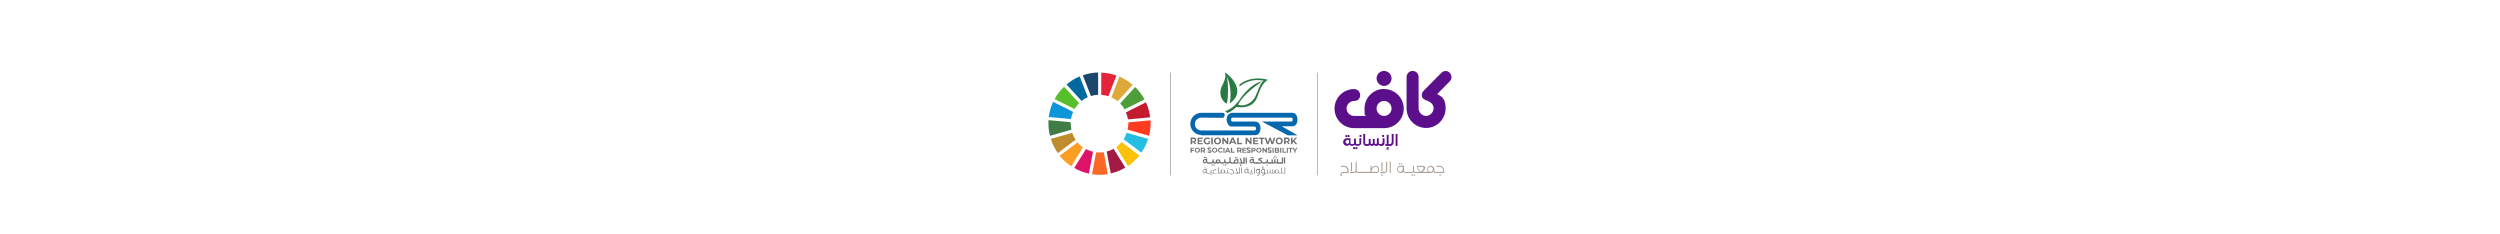 <svg viewBox="0 0 1600 150" version="1.1" xmlns:xlink="http://www.w3.org/1999/xlink" xmlns="http://www.w3.org/2000/svg" id="Layer_1">
  
  <defs>
    <style>
      .st0, .st1 {
        fill: none;
      }

      .st2 {
        fill: #ff3b21;
      }

      .st3 {
        fill: #dea83b;
      }

      .st4 {
        fill: url(#linear-gradient1);
      }

      .st1 {
        stroke: #a3a3a3;
        stroke-width: .5px;
      }

      .st5 {
        fill: #6d6e71;
      }

      .st6 {
        fill: url(#linear-gradient);
      }

      .st7 {
        fill: #bf8c2e;
      }

      .st8 {
        clip-path: url(#clippath-1);
      }

      .st9 {
        clip-path: url(#clippath-2);
      }

      .st10 {
        fill: #57bf2b;
      }

      .st11 {
        fill: #de1266;
      }

      .st12 {
        fill: #fc6926;
      }

      .st13 {
        fill: #26bde3;
      }

      .st14 {
        fill: #fc9e24;
      }

      .st15 {
        fill: #1a476b;
      }

      .st16 {
        fill: #e5243b;
      }

      .st17 {
        fill: #407d45;
      }

      .st18 {
        fill: #aca199;
      }

      .st19 {
        fill: #4d9e38;
      }

      .st20 {
        fill: #a31a42;
      }

      .st21 {
        fill: #c41a2e;
      }

      .st22 {
        fill: #0a96d9;
      }

      .st23 {
        fill: #fcc20a;
      }

      .st24 {
        fill: #0567ad;
      }

      .st25 {
        fill: #5c0f8b;
      }

      .st26 {
        clip-path: url(#clippath);
      }

      .st27 {
        fill: #00699e;
      }
    </style>
    <clipPath id="clippath">
      <path d="M781.6,56c-2.3,7.4,3.4,10.3,3.4,10.3.9-.5,1.4-11.6.2-17.3,0,0,3.8,7.3,1.8,17.2,10.9-7.4.6-17.8-3-19.8-.2,1.5,1.7,1.7-2.4,9.6" class="st0"></path>
    </clipPath>
    <linearGradient gradientUnits="userSpaceOnUse" gradientTransform="translate(8052.8 -9399.6) scale(10.8 -10.8)" y2="-878.2" x2="-674.4" y1="-878.2" x1="-675.4" id="linear-gradient">
      <stop stop-color="#85c557" offset="0"></stop>
      <stop stop-color="#579f4c" offset=".5"></stop>
      <stop stop-color="#287942" offset="1"></stop>
    </linearGradient>
    <clipPath id="clippath-1">
      <path d="M793.1,54.3l.3,1s6.1-5.7,15.5-3.6c-2.1.2-4.6,9.1-6.3,11.5-.5.5-3.8,5.5-10.2,3.9,3.1-7.1,15.3-15,15.4-15-7.9,1.2-14.9,12.3-14.9,12.3,0,0-4.2,5.7-8.8,6.6,0,.2,1.4,1.4,1.4,1.3,2.6-.6,5.8-3.9,5.8-3.9,0,0,9.1,2.1,12.8-5,.8-1.3,3-10.3,7.4-12.3-2.4-.7-4.6-.9-6.6-.9-7.8,0-11.9,4.2-11.9,4.2" class="st0"></path>
    </clipPath>
    <linearGradient xlink:href="#linear-gradient" gradientTransform="translate(21649.7 -21522.3) scale(27.4 -27.4)" y2="-788.6" x2="-761.4" y1="-788.6" x1="-762.4" id="linear-gradient1"></linearGradient>
    <clipPath id="clippath-2">
      <rect height="65.4" width="65.4" y="46.4" x="670.9" class="st0"></rect>
    </clipPath>
  </defs>
  <g class="st26">
    <rect height="19.9" width="18.6" y="46.4" x="779.3" class="st6"></rect>
  </g>
  <g class="st8">
    <rect height="22.7" width="27.4" y="49.7" x="784.2" class="st4"></rect>
  </g>
  <g>
    <path d="M768.9,86.4c-3.9,0-7.1-3.2-7.1-7.1s3.2-7.1,7.1-7.1h13.7c1.9,0,1.2,3.2,0,3.2s-13.8-.1-13.8-.1c-2.2,0-4.1,1.8-4.1,4.1s1.8,4.1,4.1,4.1h34.1c1.3,0,1.2-2.5,0-2.5h-14.7c-3.3,0-5-7.6,0-8.8h39c4.1,0,4.4,8.6,0,8.6h-6.9l10.1,5.8h-6.2l-16.6-8.8h19c.9,0,1-2.5,0-2.5h-37.8c-1.3,0-1.2,2.5,0,2.5h14.6c4.5,0,4.4,8.7,0,8.7s-34.8.1-34.8.1" class="st24"></path>
    <path d="M763.8,88.9h-.8v1.5h.8c.6,0,.9-.3.9-.7s-.3-.7-.9-.7M764.7,92.3l-.8-1.2h-.9v1.2h-1v-4.3h1.8c1.1,0,1.8.6,1.8,1.5s-.3,1.1-.9,1.3l.9,1.4h-1.1Z" class="st5"></path>
  </g>
  <polygon points="769.7 91.6 769.7 92.3 766.5 92.3 766.5 88.1 769.7 88.1 769.7 88.9 767.4 88.9 767.4 89.8 769.4 89.8 769.4 90.6 767.4 90.6 767.4 91.6 769.7 91.6" class="st5"></polygon>
  <path d="M773.4,90.2h.9v1.7c-.5.4-1.1.5-1.7.5-1.3,0-2.3-.9-2.3-2.2s1-2.2,2.3-2.2,1.4.3,1.8.7l-.6.6c-.3-.3-.7-.5-1.1-.5-.8,0-1.4.6-1.4,1.4s.6,1.4,1.4,1.4.5,0,.8-.2v-1.2Z" class="st5"></path>
  <rect height="4.3" width="1" y="88.1" x="775.2" class="st5"></rect>
  <path d="M780.5,90.2c0-.8-.6-1.4-1.3-1.4s-1.3.6-1.3,1.4.6,1.4,1.3,1.4,1.3-.6,1.3-1.4M776.9,90.2c0-1.3,1-2.2,2.3-2.2s2.3.9,2.3,2.2-1,2.2-2.3,2.2-2.3-.9-2.3-2.2" class="st5"></path>
  <polygon points="786.1 88.1 786.1 92.3 785.3 92.3 783.2 89.8 783.2 92.3 782.3 92.3 782.3 88.1 783.1 88.1 785.2 90.7 785.2 88.1 786.1 88.1" class="st5"></polygon>
  <path d="M789.6,90.7l-.7-1.6-.7,1.6h1.3ZM789.9,91.4h-2l-.4.9h-1l1.9-4.3h1l1.9,4.3h-1l-.4-.9Z" class="st5"></path>
  <polygon points="791.8 88.1 792.8 88.1 792.8 91.5 794.9 91.5 794.9 92.3 791.8 92.3 791.8 88.1" class="st5"></polygon>
  <polygon points="801 88.1 801 92.3 800.2 92.3 798.1 89.8 798.1 92.3 797.2 92.3 797.2 88.1 798 88.1 800.1 90.7 800.1 88.1 801 88.1" class="st5"></polygon>
  <polygon points="805.3 91.6 805.3 92.3 802 92.3 802 88.1 805.2 88.1 805.2 88.9 803 88.9 803 89.8 805 89.8 805 90.6 803 90.6 803 91.6 805.3 91.6" class="st5"></polygon>
  <polygon points="807 88.9 805.6 88.9 805.6 88.1 809.3 88.1 809.3 88.9 808 88.9 808 92.3 807 92.3 807 88.9" class="st5"></polygon>
  <polygon points="816.2 88.1 814.8 92.3 813.7 92.3 812.8 89.5 811.8 92.3 810.8 92.3 809.4 88.1 810.4 88.1 811.4 91.1 812.4 88.1 813.3 88.1 814.2 91.1 815.2 88.1 816.2 88.1" class="st5"></polygon>
  <g>
    <path d="M820,90.2c0-.8-.6-1.4-1.3-1.4s-1.3.6-1.3,1.4.6,1.4,1.3,1.4,1.3-.6,1.3-1.4M816.4,90.2c0-1.3,1-2.2,2.3-2.2s2.3.9,2.3,2.2-1,2.2-2.3,2.2-2.3-.9-2.3-2.2" class="st5"></path>
    <path d="M823.6,88.9h-.8v1.5h.8c.6,0,.9-.3.9-.7s-.3-.7-.9-.7M824.5,92.3l-.8-1.2h-.9v1.2h-1v-4.3h1.8c1.1,0,1.8.6,1.8,1.5s-.3,1.1-.9,1.3l.9,1.4h-1.1Z" class="st5"></path>
  </g>
  <polygon points="827.8 90.7 827.2 91.3 827.2 92.3 826.2 92.3 826.2 88.1 827.2 88.1 827.2 90.1 829.1 88.1 830.2 88.1 828.4 90 830.3 92.3 829.1 92.3 827.8 90.7" class="st5"></polygon>
  <polygon points="762.7 95.1 762.7 96 764.1 96 764.1 96.6 762.7 96.6 762.7 97.7 761.9 97.7 761.9 94.6 764.3 94.6 764.3 95.1 762.7 95.1" class="st5"></polygon>
  <g>
    <path d="M767.3,96.1c0-.6-.4-1-1-1s-1,.4-1,1,.4,1,1,1,1-.4,1-1M764.6,96.1c0-.9.7-1.6,1.7-1.6s1.7.7,1.7,1.6-.7,1.6-1.7,1.6-1.7-.7-1.7-1.6" class="st5"></path>
    <path d="M769.8,95.2h-.6v1.1h.6c.4,0,.7-.2.7-.6s-.2-.6-.7-.6M770.5,97.7l-.6-.9h-.7v.9h-.7v-3.2h1.4c.8,0,1.4.4,1.4,1.2s-.2.8-.6,1l.7,1h-.8Z" class="st5"></path>
    <path d="M772.8,97.4l.2-.6c.3.2.7.3,1,.3s.6-.1.6-.3c0-.6-1.8-.2-1.8-1.4s.4-1,1.3-1,.8,0,1.1.3l-.2.6c-.3-.2-.6-.3-.9-.3-.4,0-.6.2-.6.4,0,.6,1.8.2,1.8,1.4s-.4,1-1.3,1-1-.2-1.3-.4" class="st5"></path>
    <path d="M778.4,96.1c0-.6-.4-1-1-1s-1,.4-1,1,.4,1,1,1,1-.4,1-1M775.7,96.1c0-.9.7-1.6,1.7-1.6s1.7.7,1.7,1.6-.7,1.6-1.7,1.6-1.7-.7-1.7-1.6" class="st5"></path>
    <path d="M779.5,96.1c0-1,.7-1.6,1.7-1.6s1,.2,1.3.6l-.5.4c-.2-.2-.5-.4-.8-.4-.6,0-1,.4-1,1s.4,1,1,1,.6-.1.8-.4l.5.4c-.3.4-.7.6-1.3.6-1,0-1.7-.7-1.7-1.6" class="st5"></path>
  </g>
  <rect height="3.2" width=".7" y="94.6" x="783" class="st5"></rect>
  <path d="M786.3,96.5l-.5-1.2-.5,1.2h1ZM786.5,97.1h-1.5l-.3.7h-.7l1.4-3.2h.7l1.4,3.2h-.8l-.3-.7Z" class="st5"></path>
  <polygon points="787.8 94.6 788.6 94.6 788.6 97.1 790.1 97.1 790.1 97.7 787.8 97.7 787.8 94.6" class="st5"></polygon>
  <path d="M793.1,95.2h-.6v1.1h.6c.4,0,.7-.2.7-.6s-.2-.6-.7-.6M793.8,97.7l-.6-.9h-.7v.9h-.7v-3.2h1.4c.8,0,1.4.4,1.4,1.2s-.2.8-.6,1l.7,1h-.8Z" class="st5"></path>
  <polygon points="797.5 97.2 797.5 97.7 795.1 97.7 795.1 94.6 797.4 94.6 797.4 95.1 795.8 95.1 795.8 95.8 797.3 95.8 797.3 96.4 795.8 96.4 795.8 97.2 797.5 97.2" class="st5"></polygon>
  <g>
    <path d="M797.8,97.4l.2-.6c.3.2.7.3,1,.3s.6-.1.6-.3c0-.6-1.8-.2-1.8-1.4s.4-1,1.3-1,.8,0,1.1.3l-.2.6c-.3-.2-.6-.3-.9-.3-.4,0-.6.2-.6.4,0,.6,1.8.2,1.8,1.4s-.4,1-1.3,1-1-.2-1.3-.4" class="st5"></path>
    <path d="M802.9,95.7c0-.4-.2-.6-.7-.6h-.6v1.1h.6c.4,0,.7-.2.7-.6M803.6,95.7c0,.7-.5,1.2-1.4,1.2h-.6v.9h-.7v-3.2h1.4c.8,0,1.4.4,1.4,1.2" class="st5"></path>
    <path d="M806.7,96.1c0-.6-.4-1-1-1s-1,.4-1,1,.4,1,1,1,1-.4,1-1M804,96.1c0-.9.7-1.6,1.7-1.6s1.7.7,1.7,1.6-.7,1.6-1.7,1.6-1.7-.7-1.7-1.6" class="st5"></path>
  </g>
  <polygon points="810.8 94.6 810.8 97.7 810.2 97.7 808.7 95.8 808.7 97.7 808 97.7 808 94.6 808.6 94.6 810.1 96.5 810.1 94.6 810.8 94.6" class="st5"></polygon>
  <path d="M811.3,97.4l.2-.6c.3.2.7.3,1,.3s.6-.1.6-.3c0-.6-1.8-.2-1.8-1.4s.4-1,1.3-1,.8,0,1.1.3l-.2.6c-.3-.2-.6-.3-.9-.3-.4,0-.6.2-.6.4,0,.6,1.8.2,1.8,1.4s-.4,1-1.3,1-1-.2-1.3-.4" class="st5"></path>
  <rect height="3.2" width=".7" y="94.6" x="814.4" class="st5"></rect>
  <path d="M818,96.8c0-.3-.2-.4-.6-.4h-.8v.8h.8c.4,0,.6-.1.6-.4M816.6,95.1v.8h.7c.4,0,.5-.1.5-.4s-.2-.4-.5-.4h-.7ZM818.7,96.9c0,.6-.4.9-1.2.9h-1.6v-3.2h1.5c.8,0,1.2.3,1.2.8s-.2.6-.4.7c.3.1.6.4.6.8" class="st5"></path>
  <rect height="3.2" width=".7" y="94.6" x="819.3" class="st5"></rect>
  <polygon points="820.8 94.6 821.5 94.6 821.5 97.1 823 97.1 823 97.7 820.8 97.7 820.8 94.6" class="st5"></polygon>
  <rect height="3.2" width=".7" y="94.6" x="823.5" class="st5"></rect>
  <polygon points="825.6 95.2 824.6 95.2 824.6 94.6 827.3 94.6 827.3 95.2 826.3 95.2 826.3 97.7 825.6 97.7 825.6 95.2" class="st5"></polygon>
  <polygon points="829.1 96.6 829.1 97.7 828.4 97.7 828.4 96.6 827.2 94.6 828 94.6 828.8 96 829.6 94.6 830.3 94.6 829.1 96.6" class="st5"></polygon>
  <g>
    <path d="M771.6,101.1c0,0-.1-.2-.1-.3s0-.2.1-.3.2-.1.3-.1.2,0,.3.1c0,0,.1.2.1.3s0,.2-.1.3c0,0-.2.1-.3.1s-.2,0-.3-.1M771.6,103.6c.1-.2.2-.4.2-.7v-.4c-.1,0-.2,0-.3,0-.3,0-.5,0-.7.2-.2.1-.3.3-.3.6s0,.3.2.4c.1,0,.2.1.4.1s.4,0,.5-.2M770.6,101.1c0,0-.1-.2-.1-.3s0-.2.1-.3c0,0,.2-.1.3-.1s.2,0,.3.1c0,0,.1.2.1.3s0,.2-.1.3c0,0-.2.1-.3.1s-.2,0-.3-.1M772.8,103.7c.1.1.3.2.5.2v.8c-.3,0-.6,0-.8-.2-.2-.1-.4-.3-.5-.6-.2.4-.5.7-1,.7s-.4,0-.6-.2c-.2-.1-.3-.3-.4-.5-.1-.2-.2-.4-.2-.7s0-.6.2-.8c.1-.2.4-.4.6-.5.3-.1.6-.2.9-.2s.2,0,.3,0v-.2h.8v1.7c0,.2,0,.4.2.5" class="st5"></path>
    <path d="M773,104c0,0,.2-.1.3-.1h1.1v.8h-1.1c-.1,0-.2,0-.3-.1,0,0-.1-.2-.1-.3s0-.2.1-.3" class="st5"></path>
    <path d="M774,104c0,0,.2-.1.3-.1h1.1v.8h-1.1c-.1,0-.2,0-.3-.1,0,0-.1-.2-.1-.3s0-.2.1-.3" class="st5"></path>
    <path d="M776.6,105.9c0,0-.1-.2-.1-.3s0-.2.1-.3c0,0,.2-.1.3-.1s.2,0,.3.1c0,0,.1.2.1.3s0,.2-.1.3c0,0-.2.1-.3.1s-.2,0-.3-.1M775.6,105.9c0,0-.1-.2-.1-.3s0-.2.1-.3c0,0,.2-.1.3-.1s.2,0,.3.1c0,0,.1.2.1.3s0,.2-.1.3c0,0-.2.1-.3.1s-.2,0-.3-.1M777.6,103.9v.8c-.6,0-.9-.2-1.1-.5-.1.1-.3.3-.5.3-.2,0-.4.1-.7.1s-.2,0-.3-.1c0,0-.1-.2-.1-.3s0-.2.1-.3c0,0,.2-.1.3-.1.2,0,.4,0,.5-.2.1-.1.2-.3.2-.5v-1.1h.8v1.1c0,.2,0,.4.2.5.1.1.3.2.6.2" class="st5"></path>
    <path d="M781.8,103.9v.8c-.5,0-.8-.1-1-.3-.2-.2-.3-.5-.3-1s0-.1,0-.2h.5c0,.2,0,.4.2.5.1.1.3.2.6.2M780,103.8c.1-.1.2-.3.2-.5s0-.4-.2-.5-.3-.2-.5-.2-.3,0-.3.1c0,0-.2.2-.2.5,0,.1,0,.2,0,.3,0,0,0,0,0,0,0,0,0,0,0,.1.1,0,.2.1.3.2.1,0,.2,0,.3,0,.2,0,.4,0,.5-.2M780.3,102c.2.1.4.3.5.5.1.2.2.5.2.8s0,.5-.2.7c-.1.2-.3.4-.5.5-.2.1-.4.2-.7.2s-.4,0-.6,0c-.2,0-.4-.2-.5-.3-.1.1-.2.2-.4.3-.2,0-.3.1-.5.1s-.2,0-.3-.1c0,0-.1-.2-.1-.3s0-.2.1-.3c0,0,.2-.1.3-.1s.2,0,.3,0c0,0,.1,0,.1-.2,0,0,0-.2,0-.3,0-.2,0-.2,0-.3.1-.4.3-.7.5-.9.2-.2.5-.3.8-.3s.5,0,.7.2" class="st5"></path>
    <path d="M781.5,104c0,0,.2-.1.3-.1h1.1v.8h-1.1c-.1,0-.2,0-.3-.1,0,0-.1-.2-.1-.3s0-.2.1-.3" class="st5"></path>
    <path d="M784.1,105.9c0,0-.1-.2-.1-.3s0-.2.1-.3c0,0,.2-.1.3-.1s.2,0,.3.1c0,0,.1.2.1.3s0,.2-.1.3c0,0-.2.1-.3.1s-.2,0-.3-.1M783,105.9c0,0-.1-.2-.1-.3s0-.2.1-.3c0,0,.2-.1.3-.1s.2,0,.3.1c0,0,.1.2.1.3s0,.2-.1.3c0,0-.2.1-.3.1s-.2,0-.3-.1M785.1,103.9v.8c-.6,0-.9-.2-1.1-.5-.1.1-.3.3-.5.3-.2,0-.4.1-.7.1s-.2,0-.3-.1c0,0-.1-.2-.1-.3s0-.2.1-.3c0,0,.2-.1.3-.1.2,0,.4,0,.5-.2.1-.1.2-.3.2-.5v-1.1h.8v1.1c0,.2,0,.4.2.5.1.1.3.2.6.2" class="st5"></path>
    <path d="M784.8,104c0,0,.2-.1.3-.1h1.1v.8h-1.1c-.1,0-.2,0-.3-.1,0,0-.1-.2-.1-.3s0-.2.1-.3" class="st5"></path>
    <path d="M788.4,103.9v.8c-.6,0-.9-.2-1.1-.5-.1.1-.3.3-.5.3-.2,0-.4.1-.7.1s-.2,0-.3-.1c0,0-.1-.2-.1-.3s0-.2.1-.3c0,0,.2-.1.3-.1.2,0,.4,0,.5-.2.1-.1.2-.3.2-.5v-2.4h.8v2.4c0,.2,0,.4.2.5.1.1.3.2.6.2" class="st5"></path>
    <path d="M788.1,104c0,0,.2-.1.3-.1h1.1v.8h-1.1c-.1,0-.2,0-.3-.1,0,0-.1-.2-.1-.3s0-.2.1-.3" class="st5"></path>
    <path d="M791.4,101.3c0,0-.1-.2-.1-.3s0-.2.1-.3c0,0,.2-.1.3-.1s.2,0,.3.1c0,0,.1.2.1.3s0,.2-.1.3c0,0-.2.1-.3.1s-.2,0-.3-.1M791.8,102.6h-.3c-.4,0-.6,0-.8.2-.2.1-.2.3-.2.5s0,.3.2.5c.2.1.4.2.8.2h.3v-1.3ZM790.4,101.3c0,0-.1-.2-.1-.3s0-.2.1-.3c0,0,.2-.1.3-.1s.2,0,.3.1c0,0,.1.2.1.3s0,.2-.1.3c0,0-.2.1-.3.1s-.2,0-.3-.1M792.6,104.7h-3.1c-.1,0-.2,0-.3-.1,0,0-.1-.2-.1-.3s0-.2.1-.3c0,0,.2-.1.3-.1h.4c-.1-.2-.2-.4-.2-.6s0-.5.2-.7c.1-.2.3-.4.6-.5.3-.1.6-.2,1-.2h1.1v2.9Z" class="st5"></path>
    <path d="M794.7,106.3h-1.1v-.3h.1c0,0-.1-.2-.1-.3s0-.3.2-.4c.1-.1.3-.2.4-.2s.3,0,.4,0l-.2.3c0,0-.1,0-.2,0s-.1,0-.2,0c0,0,0,0,0,.2s0,.1,0,.2c0,0,.1,0,.2,0h.4v.3ZM796.6,100.8v3.9h-3.5v-.8h1.1l-.8-2.6h.8l.8,2.6h.7v-3.1h.8Z" class="st5"></path>
  </g>
  <rect height="3.9" width=".8" y="100.8" x="797.2" class="st5"></rect>
  <g>
    <path d="M801.5,101.1c0,0-.1-.2-.1-.3s0-.2.1-.3c0,0,.2-.1.3-.1s.2,0,.3.1c0,0,.1.2.1.3s0,.2-.1.3c0,0-.2.1-.3.1s-.2,0-.3-.1M801.5,103.6c.1-.2.2-.4.2-.7v-.4c-.1,0-.2,0-.3,0-.3,0-.5,0-.7.2-.2.1-.3.3-.3.6s0,.3.2.4c.1,0,.2.1.4.1s.4,0,.5-.2M800.4,101.1c0,0-.1-.2-.1-.3s0-.2.1-.3c0,0,.2-.1.3-.1s.2,0,.3.1c0,0,.1.2.1.3s0,.2-.1.3c0,0-.2.1-.3.1s-.2,0-.3-.1M802.7,103.7c.1.1.3.2.5.2v.8c-.3,0-.6,0-.8-.2-.2-.1-.4-.3-.5-.6-.2.4-.5.7-1,.7s-.4,0-.6-.2c-.2-.1-.3-.3-.4-.5-.1-.2-.2-.4-.2-.7s0-.6.2-.8c.1-.2.4-.4.6-.5.3-.1.6-.2.9-.2s.2,0,.3,0v-.2h.8v1.7c0,.2,0,.4.2.5" class="st5"></path>
    <path d="M802.8,104c0,0,.2-.1.3-.1h1.1v.8h-1.1c-.1,0-.2,0-.3-.1,0,0-.1-.2-.1-.3s0-.2.1-.3" class="st5"></path>
    <path d="M803.9,104c0,0,.2-.1.3-.1h1.1v.8h-1.1c-.1,0-.2,0-.3-.1,0,0-.1-.2-.1-.3s0-.2.1-.3" class="st5"></path>
    <path d="M808.8,103.9v.8c-.5,0-.9-.1-1.1-.4-.3.3-.7.4-1.2.4h-1.3c-.1,0-.2,0-.3-.1,0,0-.1-.2-.1-.3s0-.2.1-.3c0,0,.2-.1.3-.1h1.3c.2,0,.3,0,.4,0,.1,0,.2,0,.2-.1,0,0,0-.2,0-.3s0-.3-.2-.4c-.1-.1-.3-.2-.6-.3-.3,0-.6,0-.9,0l-.2-1c.4-.3.7-.5,1.1-.6.4-.2.9-.3,1.5-.4v.8c-.2,0-.5.1-.8.2-.3,0-.6.2-.8.3.5,0,.9.2,1.2.5.3.2.4.6.5.9,0,.3.3.5.8.5" class="st5"></path>
    <path d="M808.5,104c0,0,.2-.1.3-.1h1.1v.8h-1.1c-.1,0-.2,0-.3-.1,0,0-.1-.2-.1-.3s0-.2.1-.3" class="st5"></path>
    <path d="M810.7,105.9c0,0-.1-.2-.1-.3s0-.2.1-.3c0,0,.2-.1.3-.1s.2,0,.3.1c0,0,.1.2.1.3s0,.2-.1.3c0,0-.2.1-.3.1s-.2,0-.3-.1M812.2,103.9v.8c-.6,0-.9-.2-1.1-.5-.1.1-.3.3-.5.3-.2,0-.4.1-.7.1s-.2,0-.3-.1c0,0-.1-.2-.1-.3s0-.2.1-.3c0,0,.2-.1.3-.1.2,0,.4,0,.5-.2.1-.1.2-.3.2-.5v-1.1h.8v1.1c0,.2,0,.4.2.5.1.1.3.2.6.2" class="st5"></path>
    <path d="M811.9,104c0,0,.2-.1.3-.1h1.1v.8h-1.1c-.1,0-.2,0-.3-.1,0,0-.1-.2-.1-.3s0-.2.1-.3" class="st5"></path>
    <path d="M816.5,101.3c0,0-.1-.2-.1-.3s0-.2.1-.3c0,0,.2-.1.3-.1s.2,0,.3.1c0,0,.1.2.1.3s0,.2-.1.3c0,0-.2.1-.3.1s-.2,0-.3-.1M815.7,100.4c0,0-.1-.2-.1-.3s0-.2.1-.3c0,0,.2-.1.3-.1s.2,0,.3.1c0,0,.1.2.1.3s0,.2-.1.3c0,0-.2.1-.3.1s-.2,0-.3-.1M814.9,101.3c0,0-.1-.2-.1-.3s0-.2.1-.3c0,0,.2-.1.3-.1s.2,0,.3.1c0,0,.1.2.1.3s0,.2-.1.3c0,0-.2.1-.3.1s-.2,0-.3-.1M818.7,103.9v.8h-1.6c-.2,0-.4,0-.6-.1-.2,0-.3-.2-.4-.3-.1.1-.2.2-.4.3-.1,0-.3.1-.5.1h-2.1c-.1,0-.2,0-.3-.1,0,0-.1-.2-.1-.3s0-.2.1-.3c0,0,.2-.1.3-.1h.7v-1.9h.8v1.9h.5c.3,0,.4-.2.4-.7v-1.3h.8v1.3c0,.2,0,.4.1.5,0,.1.2.2.4.2h.4v-2.1h.8v2.1h.5Z" class="st5"></path>
    <path d="M818.4,104c0,0,.2-.1.3-.1h1.1v.8h-1.1c-.1,0-.2,0-.3-.1,0,0-.1-.2-.1-.3s0-.2.1-.3" class="st5"></path>
    <path d="M820.4,100.8h.8v3.9h-1.5c-.1,0-.2,0-.3-.1,0,0-.1-.2-.1-.3s0-.2.1-.3c0,0,.2-.1.3-.1h.7v-3.1Z" class="st5"></path>
  </g>
  <rect height="3.9" width=".8" y="100.8" x="821.7" class="st5"></rect>
  <g>
    <path d="M771.4,107.7s0-.1,0-.2,0-.1,0-.2c0,0,.1,0,.2,0s.1,0,.2,0c0,0,0,.1,0,.2s0,.1,0,.2c0,0-.1,0-.2,0s-.1,0-.2,0M770.6,107.7s0-.1,0-.2,0-.1,0-.2c0,0,.1,0,.2,0s.1,0,.2,0c0,0,0,.1,0,.2s0,.1,0,.2c0,0-.1,0-.2,0s-.1,0-.2,0M771.3,110.4c.1,0,.2-.2.3-.4,0-.2.1-.4.1-.6v-.8c-.2,0-.3,0-.5,0-.2,0-.5,0-.6.1-.2,0-.3.2-.4.4-.1.2-.2.4-.2.6s0,.5.2.6c.1.1.3.2.6.2s.3,0,.5-.1M772.4,110.4c.1.1.3.2.6.2v.4c-.3,0-.5,0-.7-.2-.2-.1-.3-.3-.4-.6-.2.4-.5.7-1.1.7s-.4,0-.6-.2c-.2,0-.3-.2-.4-.4,0-.2-.1-.4-.1-.6s0-.6.2-.8c.1-.2.3-.4.6-.5.2-.1.5-.2.8-.2s.3,0,.5,0v-.3h.4v1.8c0,.3,0,.5.2.7" class="st5"></path>
    <path d="M772.8,110.7s0,0,.2,0h1v.4h-1c0,0-.1,0-.2,0,0,0,0,0,0-.1s0-.1,0-.1" class="st5"></path>
    <path d="M775.3,111.9s0-.1,0-.2,0-.1,0-.2.1,0,.2,0,.1,0,.2,0c0,0,0,.1,0,.2s0,.1,0,.2c0,0-.1,0-.2,0s-.1,0-.2,0M774.5,111.9s0-.1,0-.2,0-.1,0-.2c0,0,.1,0,.2,0s.1,0,.2,0,0,.1,0,.2,0,.1,0,.2-.1,0-.2,0-.1,0-.2,0M775.5,110.4c.1.1.3.2.6.2v.4c-.5,0-.8-.2-1-.5,0,.2-.2.3-.4.4-.2,0-.4.1-.6.1s-.1,0-.2,0c0,0,0,0,0-.1s0-.1,0-.1c0,0,0,0,.2,0,.6,0,.8-.3.8-.9v-1.2h.4v1.2c0,.3,0,.5.2.7" class="st5"></path>
    <path d="M778.8,111h-2.7c0,0-.1,0-.2,0s0,0,0-.1,0-.1,0-.1,0,0,.2,0h.7c-.3-.2-.5-.5-.5-1s0-.5.2-.7c.1-.2.3-.4.5-.5.2-.1.5-.2.7-.2s.3,0,.4,0c.1,0,.3,0,.4.2v.4c-.3,0-.4-.1-.5-.1-.1,0-.2,0-.4,0-.2,0-.4,0-.5.1-.2,0-.3.2-.4.4,0,.2-.1.3-.1.5,0,.3,0,.6.3.7.2.2.4.2.8.2h1v.4Z" class="st5"></path>
  </g>
  <polygon points="780.7 110.6 780.7 111 779.5 111 779.5 107.1 779.9 107.1 779.9 110.6 780.7 110.6" class="st5"></polygon>
  <g>
    <path d="M784.1,110.4c.1.1.3.2.6.2v.4c-.4,0-.7-.1-.8-.3-.2-.2-.3-.5-.3-.9h.3c0,.3,0,.5.2.7M783,110.5c.1,0,.2-.2.3-.3,0-.1.1-.3.1-.5,0-.3,0-.5-.2-.7-.2-.2-.4-.3-.6-.3s-.4,0-.5.2c-.1.1-.2.3-.3.6,0,.1,0,.3,0,.5v.2c0,.2.2.3.4.4.2,0,.3.1.5.1s.3,0,.4-.1M783.3,108.4c.2.1.3.3.4.5.1.2.2.5.2.7s0,.5-.2.7c-.1.2-.3.4-.5.5-.2.1-.4.2-.6.2s-.4,0-.6-.1c-.2,0-.3-.2-.5-.4h0c0,.2-.2.3-.3.4-.1,0-.3.1-.5.1s-.1,0-.2,0c0,0,0,0,0-.1s0-.1,0-.1c0,0,0,0,.2,0,.1,0,.2,0,.3,0,0,0,.2-.1.2-.2,0,0,0-.2,0-.3,0-.1,0-.2,0-.2,0-.2,0-.3,0-.4,0-.4.2-.6.4-.8.2-.2.5-.3.8-.3s.5,0,.7.2" class="st5"></path>
    <path d="M786,107.9s0-.1,0-.2,0-.1,0-.2c0,0,.1,0,.2,0s.1,0,.2,0c0,0,0,.1,0,.2s0,.1,0,.2c0,0-.1,0-.2,0s-.1,0-.2,0M785.2,107.9s0-.1,0-.2,0-.1,0-.2c0,0,.1,0,.2,0s.1,0,.2,0c0,0,0,.1,0,.2s0,.1,0,.2c0,0-.1,0-.2,0s-.1,0-.2,0M786.1,110.4c.1.1.3.2.6.2v.4c-.5,0-.8-.2-1-.5,0,.2-.2.3-.4.4-.2,0-.4.1-.6.1s-.1,0-.2,0c0,0,0,0,0-.1s0-.1,0-.1c0,0,0,0,.2,0,.6,0,.8-.3.8-.9v-1.2h.4v1.2c0,.3,0,.5.2.7" class="st5"></path>
    <path d="M788.1,111.9s0-.1,0-.2,0-.1,0-.2c0,0,.1,0,.2,0s.1,0,.2,0c0,0,0,.1,0,.2s0,.1,0,.2c0,0-.1,0-.2,0s-.1,0-.2,0M789.6,110.4c0,0,0,.1.1.2,0,0,.1,0,.2,0v.4h-3.1c0,0-.1,0-.1,0,0,0,0,0,0-.1s0,0,0-.1c0,0,0,0,.1,0h2.4c0,0,0-.2,0-.5,0,0,0,0,0-.2,0-.3-.1-.5-.2-.7,0-.2-.2-.3-.3-.4-.1,0-.3-.1-.4-.2-.2,0-.3,0-.5,0s-.4,0-.5,0v-.4c.1,0,.3,0,.5,0s.4,0,.6,0c.2,0,.4.1.5.2.2.1.3.3.4.5s.2.5.3.9c0,.2,0,.4,0,.4" class="st5"></path>
  </g>
  <polygon points="793.6 107.1 793.6 111 790.6 111 790.6 110.6 791.8 110.6 790.9 107.8 791.3 107.8 792.2 110.6 793.2 110.6 793.2 107.1 793.6 107.1" class="st5"></polygon>
  <rect height="3.9" width=".4" y="107.1" x="794.3" class="st5"></rect>
  <g>
    <path d="M798.1,107.7s0-.1,0-.2,0-.1,0-.2c0,0,.1,0,.2,0s.1,0,.2,0c0,0,0,.1,0,.2s0,.1,0,.2c0,0-.1,0-.2,0s-.1,0-.2,0M797.3,107.7s0-.1,0-.2,0-.1,0-.2c0,0,.1,0,.2,0s.1,0,.2,0c0,0,0,.1,0,.2s0,.1,0,.2-.1,0-.2,0-.1,0-.2,0M798.1,110.4c.1,0,.2-.2.3-.4,0-.2.1-.4.1-.6v-.8c-.2,0-.3,0-.5,0-.2,0-.5,0-.6.1-.2,0-.3.2-.4.4-.1.2-.2.4-.2.6s0,.5.2.6c.1.1.3.2.6.2s.3,0,.5-.1M799.1,110.4c.1.1.3.2.6.2v.4c-.3,0-.5,0-.7-.2-.2-.1-.3-.3-.4-.6-.2.4-.5.7-1.1.7s-.4,0-.6-.2c-.2,0-.3-.2-.4-.4,0-.2-.1-.4-.1-.6s0-.6.2-.8c.1-.2.3-.4.6-.5.2-.1.5-.2.8-.2s.3,0,.5,0v-.3h.4v1.8c0,.3,0,.5.2.7" class="st5"></path>
    <path d="M801,111.9s0-.1,0-.2,0-.1,0-.2c0,0,.1,0,.2,0s.1,0,.2,0c0,0,0,.1,0,.2s0,.1,0,.2c0,0-.1,0-.2,0s-.1,0-.2,0M800.2,111.9s0-.1,0-.2,0-.1,0-.2c0,0,.1,0,.2,0s.1,0,.2,0,0,.1,0,.2,0,.1,0,.2-.1,0-.2,0-.1,0-.2,0M801.2,110.4c.1.1.3.2.6.2v.4c-.5,0-.8-.2-1-.5,0,.2-.2.3-.4.4-.2,0-.4.1-.6.1s-.1,0-.2,0c0,0,0,0,0-.1s0-.1,0-.1c0,0,0,0,.2,0,.6,0,.8-.3.8-.9v-1.2h.4v1.2c0,.3,0,.5.2.7" class="st5"></path>
    <path d="M802.7,107.1h.4v3.9h-1.2c0,0-.1,0-.2,0,0,0,0,0,0-.1s0-.1,0-.1c0,0,0,0,.2,0h.8v-3.5Z" class="st5"></path>
    <path d="M805.4,110.5c.1,0,.2-.2.3-.3,0-.1.1-.3.1-.5v-1h-.5c-.4,0-.7,0-.9.3-.2.2-.3.4-.3.8s0,.3.1.5c0,.1.2.3.3.3.1,0,.3.1.4.1s.3,0,.4-.1M806.3,108.2v2.4c0,.6-.1,1-.3,1.3-.2.3-.5.4-1,.4s-.4,0-.6,0v-.4c.2,0,.4,0,.5,0,.4,0,.6-.1.8-.3.2-.2.2-.5.2-1h0c0,0-.2.2-.4.3-.2,0-.4.1-.6.1s-.4,0-.6-.2c-.2-.1-.3-.3-.4-.5-.1-.2-.2-.4-.2-.7s0-.5.2-.8c.1-.2.3-.4.5-.5.2-.1.5-.2.9-.2h.9Z" class="st5"></path>
    <path d="M808.8,107.8h-1.1v-.3h.1c0,0-.1-.2-.1-.3s0-.3.2-.4c.1-.1.3-.2.4-.2s.2,0,.4,0v.3c-.2,0-.3,0-.4,0s-.1,0-.2,0c0,0,0,.1,0,.2s0,.1,0,.2c0,0,.1,0,.2,0h.5v.3ZM809.1,110.6h0v-2h-.5c-.4,0-.7,0-.9.3-.2.2-.3.4-.3.7s0,.5.3.7c.2.2.5.3.9.3h.5ZM810,111h-.5c0,.4-.2.8-.4,1-.2.2-.5.3-.9.3s-.4,0-.6,0v-.4c.2,0,.4,0,.5,0,.3,0,.5,0,.7-.2.2-.1.3-.4.3-.7h-.5c-.4,0-.7,0-.9-.2-.2-.1-.4-.3-.5-.5-.1-.2-.2-.4-.2-.7s0-.5.2-.7c.1-.2.3-.4.5-.5.2-.1.5-.2.9-.2h.9v2.4h.5v.4Z" class="st5"></path>
    <path d="M815.2,110.6v.4h-1.5c-.2,0-.4,0-.5-.1-.1,0-.3-.2-.3-.4,0,.2-.2.3-.4.4-.1,0-.3.1-.5.1h-1.9c0,0-.1,0-.2,0,0,0,0,0,0-.1s0-.1,0-.1c0,0,0,0,.2,0h.8v-2.2h.4v2.2h.7c.2,0,.4,0,.5-.2.1-.1.2-.4.2-.6v-1.4h.4v1.4c0,.3,0,.5.2.6.1.1.3.2.5.2h.6v-2.4h.4v2.4h.6Z" class="st5"></path>
    <path d="M818.5,110.4c.1.1.3.2.6.2v.4c-.4,0-.7-.1-.8-.3-.2-.2-.3-.5-.3-.9h.3c0,.3,0,.5.2.7M817.5,110.5c.1,0,.2-.2.3-.3,0-.1.1-.3.1-.5,0-.3,0-.5-.2-.7-.2-.2-.4-.3-.6-.3s-.4,0-.5.2c-.1.1-.2.3-.3.6,0,.1,0,.3,0,.5v.2c0,.2.2.3.4.4.2,0,.3.1.5.1s.3,0,.4-.1M817.7,108.4c.2.1.3.3.4.5.1.2.2.5.2.7s0,.5-.2.7c-.1.2-.3.4-.5.5-.2.1-.4.2-.6.2s-.4,0-.6-.1c-.2,0-.3-.2-.5-.4h0c0,.2-.2.3-.3.4-.1,0-.3.1-.5.1s-.1,0-.2,0c0,0,0,0,0-.1s0-.1,0-.1c0,0,0,0,.2,0,.1,0,.2,0,.3,0,0,0,.2-.1.2-.2,0,0,0-.2,0-.3,0-.1,0-.2,0-.2,0-.2,0-.3,0-.4,0-.4.2-.6.4-.8.2-.2.5-.3.8-.3s.5,0,.7.2" class="st5"></path>
    <path d="M820.6,110.4c.1.1.3.2.6.2v.4c-.5,0-.8-.2-1-.5,0,.2-.2.3-.4.4-.2,0-.4.1-.6.1s-.1,0-.2,0c0,0,0,0,0-.1s0-.1,0-.1c0,0,0,0,.2,0,.6,0,.8-.3.8-.9v-2.6h.4v2.6c0,.3,0,.5.2.7" class="st5"></path>
    <path d="M822.1,107.1h.4v3.9h-1.2c0,0-.1,0-.2,0,0,0,0,0,0-.1s0-.1,0-.1c0,0,0,0,.2,0h.8v-3.5Z" class="st5"></path>
  </g>
  <line y2="112.3" x2="843.1" y1="46.4" x1="843.1" class="st1"></line>
  <line y2="112.3" x2="749.1" y1="46.4" x1="749.1" class="st1"></line>
  <g class="st9">
    <path d="M687.7,69.8c.8-1.4,1.8-2.6,2.9-3.8l-9.6-10.5c-2.4,2.3-4.5,5-6.1,7.9l12.8,6.4Z" class="st10"></path>
    <path d="M711.3,62.3c1.5.7,2.8,1.5,4,2.5l9.6-10.5c-2.5-2.2-5.4-4-8.5-5.3l-5.1,13.3Z" class="st3"></path>
    <path d="M733.4,65.5l-12.8,6.4c.6,1.4,1,2.9,1.3,4.5l14.2-1.3c-.4-3.4-1.3-6.6-2.7-9.5" class="st21"></path>
    <path d="M719.7,70l12.8-6.4c-1.6-2.9-3.6-5.6-6-7.9l-9.6,10.5c1.1,1.1,2.1,2.4,2.8,3.8" class="st19"></path>
    <path d="M685.2,79.1c0-.3,0-.6,0-.9l-14.2-1.3c0,.7,0,1.4,0,2.1,0,2.7.3,5.4,1,7.9l13.7-3.9c-.3-1.3-.4-2.6-.4-4" class="st17"></path>
    <path d="M717.9,90.8c-1,1.2-2.2,2.3-3.5,3.3l7.5,12.2c2.8-1.9,5.3-4.2,7.3-6.8l-11.4-8.6Z" class="st23"></path>
    <path d="M722.1,79.1c0,1.3-.1,2.7-.4,3.9l13.7,3.9c.6-2.5,1-5.2,1-7.9s0-1.3,0-2l-14.2,1.3c0,.2,0,.4,0,.7" class="st2"></path>
    <path d="M689.6,91.1l-11.4,8.6c2.1,2.6,4.6,4.9,7.4,6.7l7.5-12.1c-1.3-.9-2.5-2-3.6-3.2" class="st14"></path>
    <path d="M685.4,76.2c.3-1.6.7-3.1,1.4-4.6l-12.8-6.4c-1.4,3-2.4,6.3-2.8,9.7l14.2,1.3Z" class="st22"></path>
    <path d="M720.2,107.3l-7.5-12.1c-1.4.8-2.8,1.4-4.4,1.8l2.6,14c3.3-.8,6.4-2,9.2-3.7" class="st20"></path>
    <path d="M721.1,85c-.5,1.5-1.2,2.8-2,4.1l11.4,8.6c1.8-2.7,3.3-5.6,4.3-8.8l-13.7-3.9Z" class="st13"></path>
    <path d="M706.3,97.4c-.9.1-1.8.2-2.7.2s-1.4,0-2.1-.1l-2.6,14c1.6.2,3.2.4,4.8.4s3.6-.1,5.3-.4l-2.6-14Z" class="st12"></path>
    <path d="M704.8,60.7c1.6.1,3.1.4,4.6.9l5.1-13.3c-3.1-1.1-6.3-1.7-9.7-1.8v14.3Z" class="st16"></path>
    <path d="M699.5,97.1c-1.6-.4-3.1-1-4.5-1.7l-7.5,12.1c2.9,1.7,6,2.9,9.4,3.6l2.6-14Z" class="st11"></path>
    <path d="M698.1,61.5c1.5-.5,3-.8,4.7-.8v-14.3c-3.4,0-6.7.7-9.8,1.8l5.2,13.3Z" class="st15"></path>
    <path d="M688.4,89.4c-.9-1.3-1.6-2.8-2.2-4.4l-13.7,3.9c1,3.3,2.6,6.3,4.5,9.1l11.4-8.6Z" class="st7"></path>
    <path d="M692.2,64.6c1.2-1,2.5-1.8,4-2.4l-5.2-13.3c-3.1,1.3-5.9,3-8.4,5.2l9.6,10.5Z" class="st27"></path>
  </g>
  <g>
    <path d="M927.9,46.6c-1.6-1.6-3.9-1.5-5.4,0l-11.3,11.4c-1.1,1.1-1.6,2.6-1.1,4,.5,1.4,1.8,1.9,3.4,2.5,2.2.8,4,2.4,4,4.8s-2.2,4.9-4.8,4.9-4.8-2.3-4.8-4.9v-20c0-2.2-1.6-3.9-3.8-3.9s-3.9,1.8-3.9,4v20c0,6.9,5.6,12.5,12.5,12.5s12.5-5.7,12.5-12.6-3.3-7.8-5.4-9.1l8-8.1c1.6-1.5,1.5-4,0-5.5" class="st25"></path>
    <path d="M885.8,74.2c-2.6,0-4.8-2.2-4.8-4.8s2.2-4.8,4.8-4.8,4.8,2.2,4.8,4.8-2.2,4.8-4.8,4.8M885.8,56.9c-6.9,0-12.5,5.6-12.5,12.5s.4,3.3,1,4.8h-7.7c-2.6,0-4.8-2.2-4.8-4.8s2.3-4.8,4.9-4.8,3.8-1.7,3.8-3.8-1.7-3.8-3.9-3.8c-6.9,0-12.5,5.6-12.5,12.5s5.5,12.4,12.3,12.5c0,0,.1,0,.2,0h19.3c0,0,.1,0,.2,0,6.8-.1,12.3-5.7,12.3-12.5s-5.6-12.5-12.5-12.5" class="st25"></path>
    <path d="M885.8,55c2.6,0,4.8-2.2,4.8-4.8s-2.2-4.8-4.8-4.8-4.8,2.1-4.8,4.7,2.2,4.9,4.8,4.9" class="st25"></path>
    <path d="M861.7,87.8c.2,0,.3,0,.5-.2.1-.1.2-.3.2-.5s0-.4-.2-.5c-.1-.1-.3-.2-.5-.2s-.3,0-.5.2c-.1.1-.2.3-.2.5s0,.3.2.5.3.2.5.2" class="st25"></path>
    <path d="M863.6,87.6c.1-.1.2-.3.2-.5s0-.4-.2-.5c-.1-.1-.3-.2-.5-.2s-.3,0-.5.2c-.1.1-.2.3-.2.5s0,.3.2.5c.1.1.3.2.5.2s.3,0,.5-.2" class="st25"></path>
    <path d="M868.1,94.1c-.2,0-.3,0-.5.2-.1.1-.2.3-.2.5s0,.4.2.5c.1.1.3.2.5.2s.3,0,.5-.2c.1-.1.2-.3.2-.5s0-.3-.2-.5c-.1-.1-.3-.2-.5-.2" class="st25"></path>
    <path d="M866.6,94.1c-.2,0-.3,0-.5.2-.1.1-.2.3-.2.5s0,.4.2.5c.1.1.3.2.5.2s.3,0,.5-.2c.1-.1.2-.3.2-.5s0-.3-.2-.5c-.1-.1-.3-.2-.5-.2" class="st25"></path>
    <path d="M863.4,90.9c0,.2,0,.5-.1.6,0,.2-.2.3-.4.4-.2,0-.4.1-.6.1s-.4,0-.6-.2c-.2-.1-.3-.3-.4-.4-.1-.2-.2-.4-.2-.6s0-.4.2-.6c.1-.2.3-.3.4-.4.2-.1.4-.2.6-.2h1.1v1.2ZM870.1,91.4c0,.2,0,.4-.2.6-.1.1-.3.2-.5.2h-.9c-.2,0-.4,0-.5-.2-.1-.1-.2-.3-.2-.6v-2.7h-1.2v2.7c0,.2,0,.4-.2.6-.1.1-.3.2-.5.2h-.9c-.2,0-.4,0-.5-.2-.1-.1-.2-.3-.2-.6v-2.9h-2.3c-.4,0-.8.1-1.2.3-.4.2-.7.5-.9.9-.2.4-.3.8-.3,1.2s.1.9.3,1.2.5.7.9.9c.4.2.8.3,1.2.3s.7,0,.9-.2c.3-.1.5-.3.7-.6.1.3.3.5.5.6.2.1.5.2.8.2h.9c.5,0,1-.2,1.3-.6.3.4.7.6,1.3.6h.9c.4,0,.7,0,1-.3.3-.2.5-.4.7-.7.2-.3.2-.7.2-1v-2.9h-1.2v2.9Z" class="st25"></path>
    <path d="M870.7,86.3c-.2,0-.4,0-.5.2-.1.1-.2.3-.2.5s0,.4.2.5c.1.1.3.2.5.2s.4,0,.5-.2c.1-.1.2-.3.2-.5s0-.4-.2-.5-.3-.2-.5-.2" class="st25"></path>
    <path d="M884.6,91.4c0,.2,0,.4-.2.6-.1.1-.3.2-.5.2h-.8c-.2,0-.4,0-.5-.2-.1-.1-.2-.3-.2-.6v-2.9h-1.2v2.8c0,.3,0,.5-.2.7-.1.2-.3.2-.5.2s-.4,0-.5-.2c-.1-.2-.2-.4-.2-.7v-2.4h-1.2v2.4c0,.3,0,.5-.2.7-.1.2-.3.2-.5.2s-.4,0-.5-.2c-.1-.2-.2-.4-.2-.7v-2.4h-1.2v2.5c0,.2,0,.4-.2.6-.1.1-.3.2-.5.2h-.9c-.2,0-.4,0-.5-.2-.1-.1-.2-.3-.2-.6v-5.7h-1.2v5.7c0,.4,0,.7.2,1,.2.3.4.5.7.7.3.2.6.3,1,.3h.9c.6,0,1-.2,1.3-.7.1.2.3.4.6.5.2.1.5.2.8.2s.5,0,.8-.2c.2-.1.4-.3.6-.5.1.2.3.4.6.5.2.1.5.2.8.2s.5,0,.8-.2c.2-.1.4-.3.6-.5.3.4.7.6,1.2.7h0s.8,0,.8,0c.4,0,.7,0,1-.3.3-.2.5-.4.7-.7.2-.3.2-.7.2-1v-2.9h-1.2v2.9Z" class="st25"></path>
    <path d="M885.2,86.3c-.2,0-.4,0-.5.2-.1.1-.2.3-.2.5s0,.4.2.5c.1.1.3.2.5.2s.4,0,.5-.2c.1-.1.2-.3.2-.5s0-.4-.2-.5-.3-.2-.5-.2" class="st25"></path>
    <path d="M888.1,95c0,0,0-.1,0-.2s0-.1,0-.2c0,0,.1,0,.2,0,.1,0,.2,0,.3.1h0c0,0,.4-.3.4-.3h0c0-.1-.2-.2-.3-.3-.1,0-.2,0-.4,0-.2,0-.4,0-.6.2-.2.2-.2.3-.2.5s0,.2,0,.3h-.3v.6h1.8v-.6h-.8c0,0-.1,0-.2,0" class="st25"></path>
    <path d="M890.6,91c0,.4,0,.7-.3.9-.2.2-.4.3-.8.3h-.8v-5.9h-1.2v5.9h-.9v1.2h3c.5,0,.8,0,1.2-.3.3-.2.6-.5.8-.9.2-.4.3-.8.3-1.3v-5.2h-1.2v5.3Z" class="st25"></path>
    <rect height="7.7" width="1.2" y="85.7" x="893.2" class="st25"></rect>
    <g>
      <path d="M860,106.1h-1.9v.7h1.8c1.5,0,2.4,1,2.5,2.5v.7h-2.5c-1.2,0-2,.7-2,1.6s.3,1,.7,1.3l.4-.5c-.2-.2-.4-.5-.4-.8,0-.5.4-.9,1.3-.9h3.2v-1.5c0-1.9-1.3-3.1-3.1-3.1Z" class="st18"></path>
      <rect height="5.5" width=".7" y="104" x="864.6" class="st18"></rect>
      <path d="M880.4,106.1c-1,0-1.9.7-2.6,1.6v-1.6h-.7v3.9h-8c-.6,0-.8-.4-.8-1.1v-5.4h-.7v5.4c0,.6-.2,1.1-.8,1.1h-2.8v.7h2.8c.6,0,.9-.2,1.2-.7.2.4.6.7,1.2.7h11.9c1,0,1.5-.7,1.5-1.7v-.5c0-1.4-.9-2.4-2.2-2.4ZM881.9,109c0,.6-.3,1-.8,1h-3.2v-1.5c.7-.9,1.6-1.8,2.5-1.8s1.5.7,1.5,1.7v.5Z" class="st18"></path>
      <path d="M884.3,111.7c0-.2.2-.4.4-.4s.3,0,.4.2l.2-.2c-.1-.2-.4-.3-.6-.3-.4,0-.8.3-.8.7s0,.4.2.5h-.4v.3h1.6v-.3h-.7c-.2,0-.4-.2-.4-.5Z" class="st18"></path>
      <rect height="5.5" width=".7" y="104" x="884.1" class="st18"></rect>
      <path d="M887.1,108.8c0,.8-.3,1.2-1,1.2h-2.6v.7h2.6c1.1,0,1.7-.7,1.7-1.9v-5.3h-.7v5.3Z" class="st18"></path>
      <rect height="7.2" width=".7" y="103.5" x="889.4" class="st18"></rect>
      <path d="M897,105.5c.3,0,.5-.2.5-.5s-.2-.5-.5-.5-.5.2-.5.5.2.5.5.5Z" class="st18"></path>
      <path d="M895.6,105.5c.2,0,.5-.2.5-.5s-.2-.5-.5-.5-.5.2-.5.5.2.5.5.5Z" class="st18"></path>
      <path d="M903.7,111.6c-.2,0-.5.2-.5.5s.2.5.5.5.5-.2.5-.5-.2-.5-.5-.5Z" class="st18"></path>
      <path d="M905.2,111.6c-.2,0-.5.2-.5.5s.2.5.5.5.5-.2.5-.5-.2-.5-.5-.5Z" class="st18"></path>
      <path d="M924.2,109.2c0-1.9-1.3-3.1-3.1-3.1h-1.8v.7h1.8c1.5,0,2.5,1,2.5,2.5v.7s-4.7,0-4.7,0h-.2c-.5,0-.7-.3-.7-.8v-.8c0-1.3-1-2.3-2.3-2.3s-2.3,1-2.3,2.3.4,1.3.9,1.6h-3.8c.8-.9,1.7-1.8,1.7-2.6s-.8-1.3-1.9-1.3h-3.4v1.5l1.6,2.5h-2.7c-.6,0-.8-.4-.8-1.1v-2.9h-.7v2.9c0,.6-.2,1.1-.8,1.1h-4.1c-.6,0-.8-.4-.8-1.1v-2.9h-2.2c-1.3,0-2.3,1-2.3,2.3s1,2.3,2.3,2.3,1.4-.4,1.7-.9c.2.6.6.9,1.2.9h4.1c.6,0,.9-.2,1.2-.7.2.4.6.7,1.1.7h9.9c.8,0,1.5-.4,1.9-1,.1.6.5,1,1.2,1h5.6v-1.5ZM897.7,108.4c0,1-.7,1.6-1.5,1.6s-1.6-.7-1.6-1.6.7-1.6,1.6-1.6h1.5v1.6ZM909.1,110l-1.7-2.5v-.7h2.4c.8,0,1.3.1,1.3.8s-.9,1.5-1.8,2.4h-.3ZM915.5,110c-.9,0-1.6-.7-1.6-1.6s.7-1.6,1.6-1.6,1.6.7,1.6,1.6-.7,1.6-1.6,1.6Z" class="st18"></path>
      <path d="M921.7,111.5c-.3,0-.5.2-.5.5s.2.5.5.5.5-.2.5-.5-.2-.5-.5-.5Z" class="st18"></path>
    </g>
  </g>
</svg>